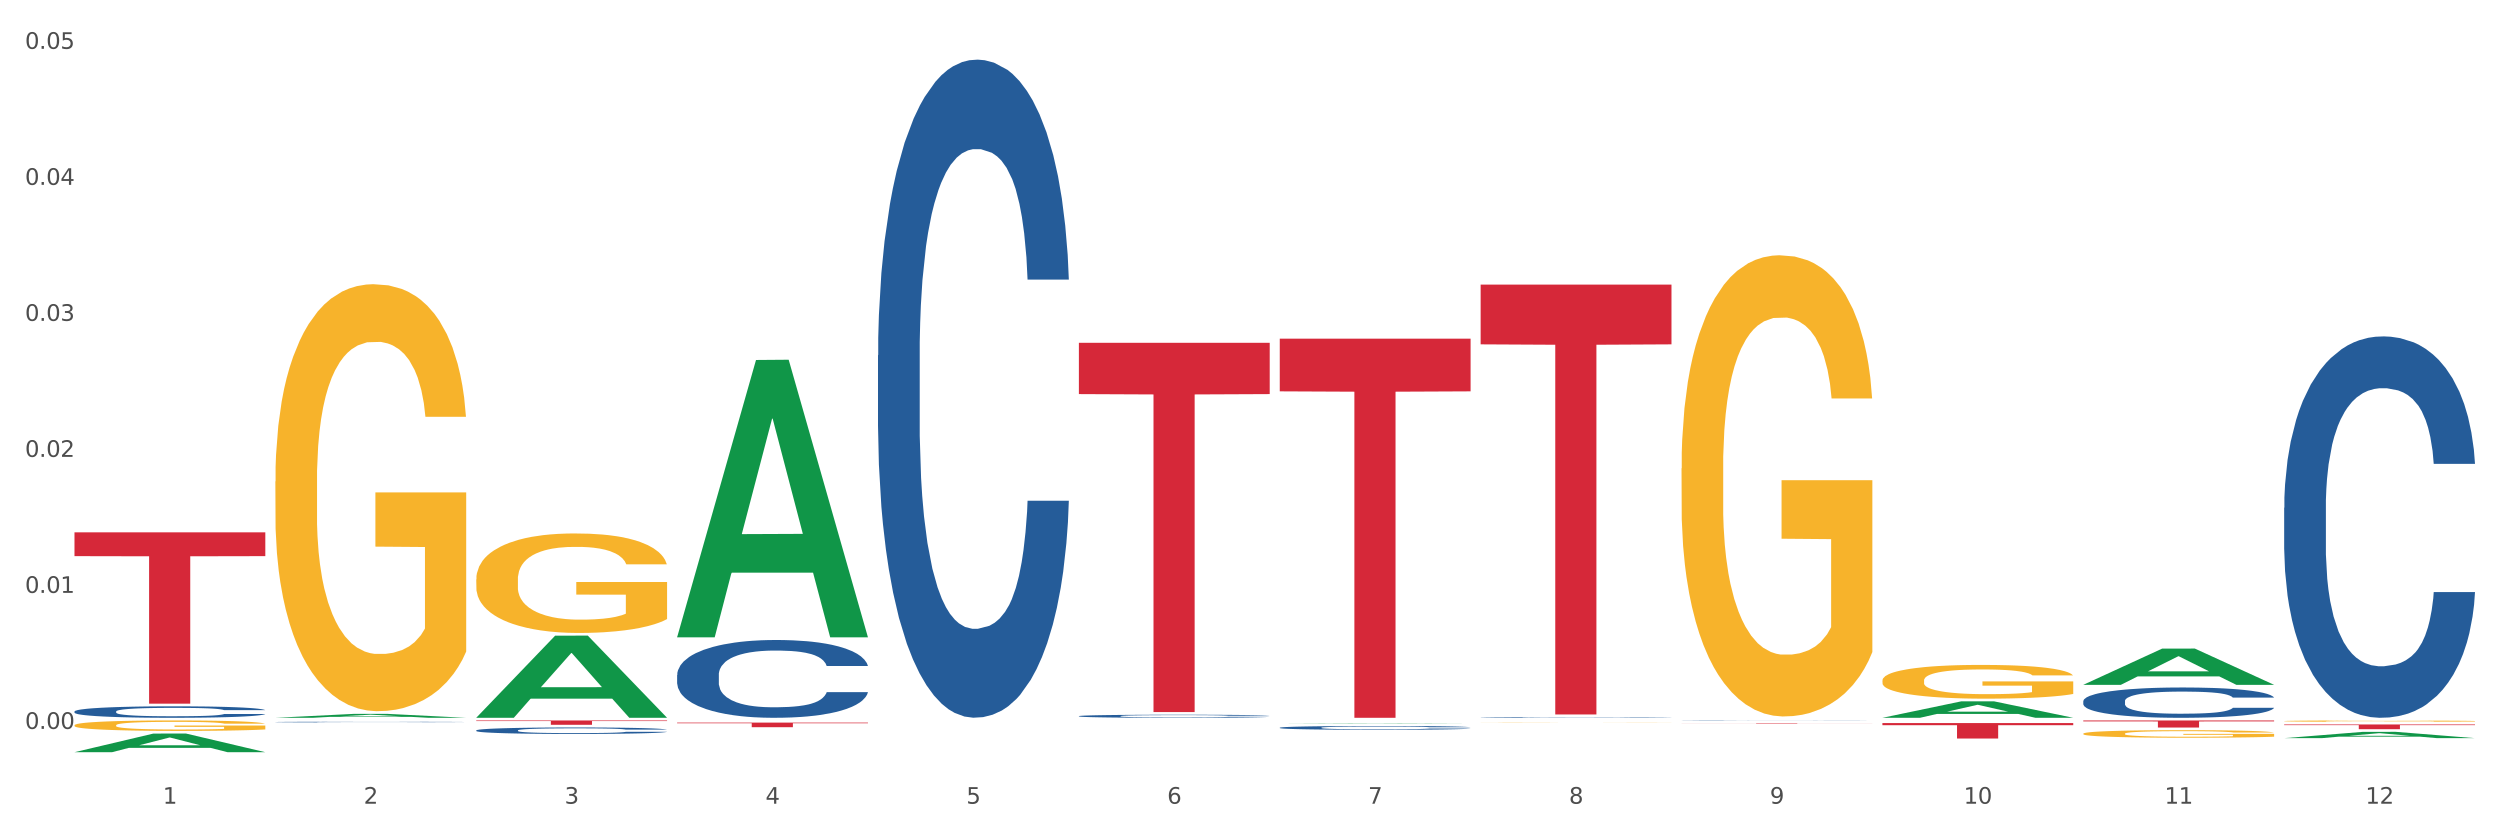 <?xml version="1.0" encoding="utf-8" standalone="no"?>
<!DOCTYPE svg PUBLIC "-//W3C//DTD SVG 1.1//EN"
  "http://www.w3.org/Graphics/SVG/1.1/DTD/svg11.dtd">
<svg xmlns:xlink="http://www.w3.org/1999/xlink" width="1080pt" height="360pt" viewBox="0 0 1080 360" xmlns="http://www.w3.org/2000/svg" version="1.1">
 <rect x="0" y="0" width="1080" height="360" fill="#333333" stroke="none"/>
 <defs>
  <style type="text/css">*{stroke-linejoin: round; stroke-linecap: butt}</style>
 </defs>
 <g id="figure_1">
  <g id="patch_1">
   <path d="M 0 360 
L 1080 360 
L 1080 0 
L 0 0 
z
" style="fill: #ffffff; stroke: #ffffff; stroke-linejoin: miter"/>
  </g>
  <g id="axes_1">
   <g id="matplotlib.axis_1">
    <g id="xtick_1">
     <g id="text_1">
      <!-- 1 -->
      <g style="fill: #4d4d4d" transform="translate(70.342 347.204) scale(0.096 -0.096)">
       <defs>
        <path id="DejaVuSans-31" d="M 794 531 
L 1825 531 
L 1825 4091 
L 703 3866 
L 703 4441 
L 1819 4666 
L 2450 4666 
L 2450 531 
L 3481 531 
L 3481 0 
L 794 0 
L 794 531 
z
" transform="scale(0.016)"/>
       </defs>
       <use xlink:href="#DejaVuSans-31"/>
      </g>
     </g>
    </g>
    <g id="xtick_2">
     <g id="text_2">
      <!-- 2 -->
      <g style="fill: #4d4d4d" transform="translate(157.122 347.204) scale(0.096 -0.096)">
       <defs>
        <path id="DejaVuSans-32" d="M 1228 531 
L 3431 531 
L 3431 0 
L 469 0 
L 469 531 
Q 828 903 1448 1529 
Q 2069 2156 2228 2338 
Q 2531 2678 2651 2914 
Q 2772 3150 2772 3378 
Q 2772 3750 2511 3984 
Q 2250 4219 1831 4219 
Q 1534 4219 1204 4116 
Q 875 4013 500 3803 
L 500 4441 
Q 881 4594 1212 4672 
Q 1544 4750 1819 4750 
Q 2544 4750 2975 4387 
Q 3406 4025 3406 3419 
Q 3406 3131 3298 2873 
Q 3191 2616 2906 2266 
Q 2828 2175 2409 1742 
Q 1991 1309 1228 531 
z
" transform="scale(0.016)"/>
       </defs>
       <use xlink:href="#DejaVuSans-32"/>
      </g>
     </g>
    </g>
    <g id="xtick_3">
     <g id="text_3">
      <!-- 3 -->
      <g style="fill: #4d4d4d" transform="translate(243.902 347.204) scale(0.096 -0.096)">
       <defs>
        <path id="DejaVuSans-33" d="M 2597 2516 
Q 3050 2419 3304 2112 
Q 3559 1806 3559 1356 
Q 3559 666 3084 287 
Q 2609 -91 1734 -91 
Q 1441 -91 1130 -33 
Q 819 25 488 141 
L 488 750 
Q 750 597 1062 519 
Q 1375 441 1716 441 
Q 2309 441 2620 675 
Q 2931 909 2931 1356 
Q 2931 1769 2642 2001 
Q 2353 2234 1838 2234 
L 1294 2234 
L 1294 2753 
L 1863 2753 
Q 2328 2753 2575 2939 
Q 2822 3125 2822 3475 
Q 2822 3834 2567 4026 
Q 2313 4219 1838 4219 
Q 1578 4219 1281 4162 
Q 984 4106 628 3988 
L 628 4550 
Q 988 4650 1302 4700 
Q 1616 4750 1894 4750 
Q 2613 4750 3031 4423 
Q 3450 4097 3450 3541 
Q 3450 3153 3228 2886 
Q 3006 2619 2597 2516 
z
" transform="scale(0.016)"/>
       </defs>
       <use xlink:href="#DejaVuSans-33"/>
      </g>
     </g>
    </g>
    <g id="xtick_4">
     <g id="text_4">
      <!-- 4 -->
      <g style="fill: #4d4d4d" transform="translate(330.683 347.204) scale(0.096 -0.096)">
       <defs>
        <path id="DejaVuSans-34" d="M 2419 4116 
L 825 1625 
L 2419 1625 
L 2419 4116 
z
M 2253 4666 
L 3047 4666 
L 3047 1625 
L 3713 1625 
L 3713 1100 
L 3047 1100 
L 3047 0 
L 2419 0 
L 2419 1100 
L 313 1100 
L 313 1709 
L 2253 4666 
z
" transform="scale(0.016)"/>
       </defs>
       <use xlink:href="#DejaVuSans-34"/>
      </g>
     </g>
    </g>
    <g id="xtick_5">
     <g id="text_5">
      <!-- 5 -->
      <g style="fill: #4d4d4d" transform="translate(417.463 347.204) scale(0.096 -0.096)">
       <defs>
        <path id="DejaVuSans-35" d="M 691 4666 
L 3169 4666 
L 3169 4134 
L 1269 4134 
L 1269 2991 
Q 1406 3038 1543 3061 
Q 1681 3084 1819 3084 
Q 2600 3084 3056 2656 
Q 3513 2228 3513 1497 
Q 3513 744 3044 326 
Q 2575 -91 1722 -91 
Q 1428 -91 1123 -41 
Q 819 9 494 109 
L 494 744 
Q 775 591 1075 516 
Q 1375 441 1709 441 
Q 2250 441 2565 725 
Q 2881 1009 2881 1497 
Q 2881 1984 2565 2268 
Q 2250 2553 1709 2553 
Q 1456 2553 1204 2497 
Q 953 2441 691 2322 
L 691 4666 
z
" transform="scale(0.016)"/>
       </defs>
       <use xlink:href="#DejaVuSans-35"/>
      </g>
     </g>
    </g>
    <g id="xtick_6">
     <g id="text_6">
      <!-- 6 -->
      <g style="fill: #4d4d4d" transform="translate(504.243 347.204) scale(0.096 -0.096)">
       <defs>
        <path id="DejaVuSans-36" d="M 2113 2584 
Q 1688 2584 1439 2293 
Q 1191 2003 1191 1497 
Q 1191 994 1439 701 
Q 1688 409 2113 409 
Q 2538 409 2786 701 
Q 3034 994 3034 1497 
Q 3034 2003 2786 2293 
Q 2538 2584 2113 2584 
z
M 3366 4563 
L 3366 3988 
Q 3128 4100 2886 4159 
Q 2644 4219 2406 4219 
Q 1781 4219 1451 3797 
Q 1122 3375 1075 2522 
Q 1259 2794 1537 2939 
Q 1816 3084 2150 3084 
Q 2853 3084 3261 2657 
Q 3669 2231 3669 1497 
Q 3669 778 3244 343 
Q 2819 -91 2113 -91 
Q 1303 -91 875 529 
Q 447 1150 447 2328 
Q 447 3434 972 4092 
Q 1497 4750 2381 4750 
Q 2619 4750 2861 4703 
Q 3103 4656 3366 4563 
z
" transform="scale(0.016)"/>
       </defs>
       <use xlink:href="#DejaVuSans-36"/>
      </g>
     </g>
    </g>
    <g id="xtick_7">
     <g id="text_7">
      <!-- 7 -->
      <g style="fill: #4d4d4d" transform="translate(591.024 347.204) scale(0.096 -0.096)">
       <defs>
        <path id="DejaVuSans-37" d="M 525 4666 
L 3525 4666 
L 3525 4397 
L 1831 0 
L 1172 0 
L 2766 4134 
L 525 4134 
L 525 4666 
z
" transform="scale(0.016)"/>
       </defs>
       <use xlink:href="#DejaVuSans-37"/>
      </g>
     </g>
    </g>
    <g id="xtick_8">
     <g id="text_8">
      <!-- 8 -->
      <g style="fill: #4d4d4d" transform="translate(677.804 347.204) scale(0.096 -0.096)">
       <defs>
        <path id="DejaVuSans-38" d="M 2034 2216 
Q 1584 2216 1326 1975 
Q 1069 1734 1069 1313 
Q 1069 891 1326 650 
Q 1584 409 2034 409 
Q 2484 409 2743 651 
Q 3003 894 3003 1313 
Q 3003 1734 2745 1975 
Q 2488 2216 2034 2216 
z
M 1403 2484 
Q 997 2584 770 2862 
Q 544 3141 544 3541 
Q 544 4100 942 4425 
Q 1341 4750 2034 4750 
Q 2731 4750 3128 4425 
Q 3525 4100 3525 3541 
Q 3525 3141 3298 2862 
Q 3072 2584 2669 2484 
Q 3125 2378 3379 2068 
Q 3634 1759 3634 1313 
Q 3634 634 3220 271 
Q 2806 -91 2034 -91 
Q 1263 -91 848 271 
Q 434 634 434 1313 
Q 434 1759 690 2068 
Q 947 2378 1403 2484 
z
M 1172 3481 
Q 1172 3119 1398 2916 
Q 1625 2713 2034 2713 
Q 2441 2713 2670 2916 
Q 2900 3119 2900 3481 
Q 2900 3844 2670 4047 
Q 2441 4250 2034 4250 
Q 1625 4250 1398 4047 
Q 1172 3844 1172 3481 
z
" transform="scale(0.016)"/>
       </defs>
       <use xlink:href="#DejaVuSans-38"/>
      </g>
     </g>
    </g>
    <g id="xtick_9">
     <g id="text_9">
      <!-- 9 -->
      <g style="fill: #4d4d4d" transform="translate(764.584 347.204) scale(0.096 -0.096)">
       <defs>
        <path id="DejaVuSans-39" d="M 703 97 
L 703 672 
Q 941 559 1184 500 
Q 1428 441 1663 441 
Q 2288 441 2617 861 
Q 2947 1281 2994 2138 
Q 2813 1869 2534 1725 
Q 2256 1581 1919 1581 
Q 1219 1581 811 2004 
Q 403 2428 403 3163 
Q 403 3881 828 4315 
Q 1253 4750 1959 4750 
Q 2769 4750 3195 4129 
Q 3622 3509 3622 2328 
Q 3622 1225 3098 567 
Q 2575 -91 1691 -91 
Q 1453 -91 1209 -44 
Q 966 3 703 97 
z
M 1959 2075 
Q 2384 2075 2632 2365 
Q 2881 2656 2881 3163 
Q 2881 3666 2632 3958 
Q 2384 4250 1959 4250 
Q 1534 4250 1286 3958 
Q 1038 3666 1038 3163 
Q 1038 2656 1286 2365 
Q 1534 2075 1959 2075 
z
" transform="scale(0.016)"/>
       </defs>
       <use xlink:href="#DejaVuSans-39"/>
      </g>
     </g>
    </g>
    <g id="xtick_10">
     <g id="text_10">
      <!-- 10 -->
      <g style="fill: #4d4d4d" transform="translate(848.311 347.204) scale(0.096 -0.096)">
       <defs>
        <path id="DejaVuSans-30" d="M 2034 4250 
Q 1547 4250 1301 3770 
Q 1056 3291 1056 2328 
Q 1056 1369 1301 889 
Q 1547 409 2034 409 
Q 2525 409 2770 889 
Q 3016 1369 3016 2328 
Q 3016 3291 2770 3770 
Q 2525 4250 2034 4250 
z
M 2034 4750 
Q 2819 4750 3233 4129 
Q 3647 3509 3647 2328 
Q 3647 1150 3233 529 
Q 2819 -91 2034 -91 
Q 1250 -91 836 529 
Q 422 1150 422 2328 
Q 422 3509 836 4129 
Q 1250 4750 2034 4750 
z
" transform="scale(0.016)"/>
       </defs>
       <use xlink:href="#DejaVuSans-31"/>
       <use xlink:href="#DejaVuSans-30" transform="translate(63.623 0)"/>
      </g>
     </g>
    </g>
    <g id="xtick_11">
     <g id="text_11">
      <!-- 11 -->
      <g style="fill: #4d4d4d" transform="translate(935.091 347.204) scale(0.096 -0.096)">
       <use xlink:href="#DejaVuSans-31"/>
       <use xlink:href="#DejaVuSans-31" transform="translate(63.623 0)"/>
      </g>
     </g>
    </g>
    <g id="xtick_12">
     <g id="text_12">
      <!-- 12 -->
      <g style="fill: #4d4d4d" transform="translate(1021.871 347.204) scale(0.096 -0.096)">
       <use xlink:href="#DejaVuSans-31"/>
       <use xlink:href="#DejaVuSans-32" transform="translate(63.623 0)"/>
      </g>
     </g>
    </g>
    <g id="xtick_13"/>
    <g id="xtick_14"/>
    <g id="xtick_15"/>
    <g id="xtick_16"/>
    <g id="xtick_17"/>
    <g id="xtick_18"/>
    <g id="xtick_19"/>
    <g id="xtick_20"/>
    <g id="xtick_21"/>
    <g id="xtick_22"/>
    <g id="xtick_23"/>
   </g>
   <g id="matplotlib.axis_2">
    <g id="ytick_1">
     <g id="text_13">
      <!-- 0.00 -->
      <g style="fill: #4d4d4d" transform="translate(10.8 314.879) scale(0.096 -0.096)">
       <defs>
        <path id="DejaVuSans-2e" d="M 684 794 
L 1344 794 
L 1344 0 
L 684 0 
L 684 794 
z
" transform="scale(0.016)"/>
       </defs>
       <use xlink:href="#DejaVuSans-30"/>
       <use xlink:href="#DejaVuSans-2e" transform="translate(63.623 0)"/>
       <use xlink:href="#DejaVuSans-30" transform="translate(95.41 0)"/>
       <use xlink:href="#DejaVuSans-30" transform="translate(159.033 0)"/>
      </g>
     </g>
    </g>
    <g id="ytick_2">
     <g id="text_14">
      <!-- 0.01 -->
      <g style="fill: #4d4d4d" transform="translate(10.8 256.122) scale(0.096 -0.096)">
       <use xlink:href="#DejaVuSans-30"/>
       <use xlink:href="#DejaVuSans-2e" transform="translate(63.623 0)"/>
       <use xlink:href="#DejaVuSans-30" transform="translate(95.41 0)"/>
       <use xlink:href="#DejaVuSans-31" transform="translate(159.033 0)"/>
      </g>
     </g>
    </g>
    <g id="ytick_3">
     <g id="text_15">
      <!-- 0.02 -->
      <g style="fill: #4d4d4d" transform="translate(10.8 197.365) scale(0.096 -0.096)">
       <use xlink:href="#DejaVuSans-30"/>
       <use xlink:href="#DejaVuSans-2e" transform="translate(63.623 0)"/>
       <use xlink:href="#DejaVuSans-30" transform="translate(95.41 0)"/>
       <use xlink:href="#DejaVuSans-32" transform="translate(159.033 0)"/>
      </g>
     </g>
    </g>
    <g id="ytick_4">
     <g id="text_16">
      <!-- 0.03 -->
      <g style="fill: #4d4d4d" transform="translate(10.8 138.608) scale(0.096 -0.096)">
       <use xlink:href="#DejaVuSans-30"/>
       <use xlink:href="#DejaVuSans-2e" transform="translate(63.623 0)"/>
       <use xlink:href="#DejaVuSans-30" transform="translate(95.41 0)"/>
       <use xlink:href="#DejaVuSans-33" transform="translate(159.033 0)"/>
      </g>
     </g>
    </g>
    <g id="ytick_5">
     <g id="text_17">
      <!-- 0.04 -->
      <g style="fill: #4d4d4d" transform="translate(10.8 79.851) scale(0.096 -0.096)">
       <use xlink:href="#DejaVuSans-30"/>
       <use xlink:href="#DejaVuSans-2e" transform="translate(63.623 0)"/>
       <use xlink:href="#DejaVuSans-30" transform="translate(95.41 0)"/>
       <use xlink:href="#DejaVuSans-34" transform="translate(159.033 0)"/>
      </g>
     </g>
    </g>
    <g id="ytick_6">
     <g id="text_18">
      <!-- 0.05 -->
      <g style="fill: #4d4d4d" transform="translate(10.8 21.094) scale(0.096 -0.096)">
       <use xlink:href="#DejaVuSans-30"/>
       <use xlink:href="#DejaVuSans-2e" transform="translate(63.623 0)"/>
       <use xlink:href="#DejaVuSans-30" transform="translate(95.41 0)"/>
       <use xlink:href="#DejaVuSans-35" transform="translate(159.033 0)"/>
      </g>
     </g>
    </g>
    <g id="ytick_7"/>
    <g id="ytick_8"/>
    <g id="ytick_9"/>
    <g id="ytick_10"/>
    <g id="ytick_11"/>
   </g>
   <g id="PolyCollection_1">
    <path d="M 32.175 324.934 
L 32.26 324.927 
L 66.256 316.903 
L 80.365 316.895 
L 114.616 324.95 
L 98.298 324.95 
L 90.904 323.074 
L 55.803 323.074 
L 55.548 323.104 
L 48.408 324.95 
L 32.175 324.95 
L 32.175 324.934 
L 60.222 321.955 
L 86.484 321.947 
L 73.481 318.612 
L 73.311 318.597 
L 73.141 318.62 
L 60.137 321.947 
L 60.222 321.955 
L 32.175 324.934 
z
" clip-path="url(#pebddd9a259)" style="fill: #109648"/>
    <path d="M 292.516 312.168 
L 374.957 312.168 
L 374.957 312.446 
L 342.528 312.447 
L 342.528 314.163 
L 324.75 314.163 
L 324.75 312.447 
L 292.516 312.446 
L 292.516 312.17 
L 292.516 312.168 
z
" clip-path="url(#pebddd9a259)" style="fill: #d62839"/>
    <path d="M 466.077 148.076 
L 548.518 148.076 
L 548.518 170.247 
L 516.088 170.397 
L 516.088 307.618 
L 498.311 307.618 
L 498.311 170.397 
L 466.077 170.247 
L 466.077 148.226 
L 466.077 148.076 
z
" clip-path="url(#pebddd9a259)" style="fill: #d62839"/>
    <path d="M 552.857 146.301 
L 635.298 146.301 
L 635.298 169.062 
L 602.869 169.216 
L 602.869 310.09 
L 585.091 310.09 
L 585.091 169.216 
L 552.857 169.062 
L 552.857 146.455 
L 552.857 146.301 
z
" clip-path="url(#pebddd9a259)" style="fill: #d62839"/>
    <path d="M 639.637 122.954 
L 722.079 122.954 
L 722.079 148.759 
L 689.649 148.933 
L 689.649 308.64 
L 671.872 308.64 
L 671.872 148.933 
L 639.637 148.759 
L 639.637 123.129 
L 639.637 122.954 
z
" clip-path="url(#pebddd9a259)" style="fill: #d62839"/>
    <path d="M 726.418 312.516 
L 808.859 312.516 
L 808.859 312.543 
L 776.429 312.543 
L 776.429 312.709 
L 758.652 312.709 
L 758.652 312.543 
L 726.418 312.543 
L 726.418 312.516 
L 726.418 312.516 
z
" clip-path="url(#pebddd9a259)" style="fill: #d62839"/>
    <path d="M 813.198 312.362 
L 895.639 312.362 
L 895.639 313.292 
L 863.21 313.298 
L 863.21 319.055 
L 845.432 319.055 
L 845.432 313.298 
L 813.198 313.292 
L 813.198 312.368 
L 813.198 312.362 
z
" clip-path="url(#pebddd9a259)" style="fill: #d62839"/>
    <path d="M 899.978 311.231 
L 982.42 311.231 
L 982.42 311.657 
L 949.99 311.659 
L 949.99 314.291 
L 932.213 314.291 
L 932.213 311.659 
L 899.978 311.657 
L 899.978 311.234 
L 899.978 311.231 
z
" clip-path="url(#pebddd9a259)" style="fill: #d62839"/>
    <path d="M 32.175 313.321 
L 32.272 313.317 
L 32.272 313.168 
L 32.467 313.04 
L 33.44 312.73 
L 34.9 312.474 
L 35.971 312.338 
L 37.042 312.227 
L 38.307 312.115 
L 39.864 312 
L 42.687 311.83 
L 44.439 311.743 
L 46.58 311.653 
L 50.474 311.52 
L 53.296 311.446 
L 56.216 311.384 
L 60.986 311.31 
L 64.1 311.277 
L 67.41 311.252 
L 71.4 311.236 
L 74.418 311.231 
L 81.036 311.244 
L 86.682 311.281 
L 89.407 311.31 
L 92.911 311.359 
L 94.76 311.392 
L 97.778 311.459 
L 100.892 311.545 
L 103.034 311.62 
L 106.246 311.76 
L 108.679 311.9 
L 110.918 312.074 
L 112.086 312.194 
L 112.962 312.305 
L 113.74 312.433 
L 114.519 312.635 
L 96.999 312.635 
L 96.318 312.491 
L 95.247 312.355 
L 93.69 312.223 
L 92.327 312.14 
L 89.991 312.037 
L 87.85 311.971 
L 85.611 311.921 
L 82.886 311.88 
L 80.744 311.859 
L 77.727 311.843 
L 71.79 311.847 
L 67.799 311.88 
L 65.074 311.921 
L 63.322 311.958 
L 61.764 312 
L 60.012 312.057 
L 57.968 312.144 
L 56.508 312.223 
L 55.048 312.322 
L 53.88 312.421 
L 52.81 312.536 
L 51.934 312.66 
L 51.252 312.788 
L 50.668 312.945 
L 50.182 313.205 
L 50.182 313.771 
L 50.376 313.899 
L 50.863 314.068 
L 51.447 314.197 
L 52.42 314.349 
L 53.296 314.453 
L 54.951 314.601 
L 56.8 314.725 
L 58.26 314.804 
L 59.72 314.87 
L 62.251 314.961 
L 65.074 315.035 
L 67.507 315.08 
L 70.816 315.122 
L 73.055 315.138 
L 75.002 315.146 
L 79.771 315.146 
L 83.178 315.134 
L 86.974 315.105 
L 89.894 315.068 
L 92.327 315.022 
L 95.052 314.948 
L 96.804 314.878 
L 96.804 314.015 
L 75.391 314.011 
L 75.391 313.437 
L 114.616 313.437 
L 114.616 315.122 
L 112.962 315.208 
L 111.112 315.287 
L 109.166 315.357 
L 106.246 315.444 
L 102.742 315.526 
L 99.627 315.584 
L 96.318 315.634 
L 92.424 315.679 
L 87.363 315.72 
L 84.248 315.737 
L 80.355 315.749 
L 75.78 315.753 
L 71.79 315.745 
L 67.896 315.724 
L 63.808 315.687 
L 59.818 315.634 
L 56.8 315.58 
L 53.783 315.514 
L 50.571 315.427 
L 48.04 315.345 
L 46.094 315.27 
L 43.952 315.175 
L 41.616 315.051 
L 39.864 314.94 
L 38.307 314.824 
L 36.652 314.676 
L 35.484 314.548 
L 34.316 314.386 
L 33.635 314.267 
L 32.856 314.081 
L 32.272 313.821 
L 32.175 313.321 
z
" clip-path="url(#pebddd9a259)" style="fill: #f7b32b"/>
    <path d="M 986.759 219.353 
L 986.856 219.202 
L 986.856 214.989 
L 987.148 209.271 
L 988.22 198.738 
L 989.585 190.762 
L 991.923 181.433 
L 993.19 177.52 
L 994.847 173.157 
L 998.258 166.084 
L 1002.156 160.065 
L 1004.884 156.755 
L 1006.93 154.648 
L 1011.511 150.886 
L 1014.142 149.231 
L 1016.87 147.877 
L 1019.209 146.974 
L 1023.107 145.921 
L 1026.225 145.469 
L 1029.831 145.319 
L 1032.852 145.469 
L 1036.847 146.071 
L 1042.694 147.877 
L 1044.935 148.93 
L 1047.956 150.736 
L 1051.075 153.143 
L 1053.608 155.551 
L 1056.532 159.012 
L 1059.553 163.526 
L 1062.476 169.244 
L 1064.522 174.511 
L 1066.179 180.079 
L 1067.641 186.85 
L 1068.713 194.223 
L 1069.2 200.393 
L 1051.367 200.393 
L 1050.88 194.825 
L 1049.905 188.806 
L 1048.931 184.743 
L 1047.859 181.433 
L 1046.202 177.671 
L 1044.74 175.263 
L 1042.304 172.404 
L 1040.063 170.599 
L 1038.211 169.545 
L 1035.97 168.642 
L 1031.195 167.74 
L 1027.784 167.74 
L 1025.641 168.041 
L 1023.009 168.793 
L 1020.768 169.846 
L 1018.137 171.652 
L 1016.091 173.608 
L 1014.044 176.166 
L 1012.875 177.972 
L 1011.121 181.282 
L 1009.951 183.991 
L 1008.392 188.656 
L 1007.515 191.966 
L 1005.956 200.543 
L 1005.274 206.863 
L 1004.982 211.227 
L 1004.787 216.042 
L 1004.787 239.516 
L 1005.371 250.05 
L 1005.859 254.564 
L 1006.638 259.68 
L 1008.1 266.301 
L 1010.244 272.772 
L 1012.485 277.436 
L 1014.337 280.295 
L 1016.091 282.402 
L 1017.845 284.057 
L 1019.989 285.562 
L 1021.743 286.465 
L 1024.374 287.368 
L 1027.492 287.819 
L 1029.928 287.819 
L 1034.898 287.067 
L 1037.139 286.314 
L 1039.283 285.261 
L 1041.622 283.606 
L 1043.474 281.8 
L 1044.546 280.446 
L 1046.3 277.587 
L 1047.664 274.577 
L 1048.833 271.116 
L 1049.613 268.107 
L 1050.49 263.593 
L 1051.172 258.476 
L 1051.367 255.768 
L 1069.2 255.768 
L 1068.81 261.185 
L 1068.128 266.452 
L 1066.764 273.524 
L 1065.692 277.587 
L 1064.035 282.552 
L 1062.281 286.766 
L 1059.845 291.431 
L 1057.604 294.891 
L 1055.265 297.901 
L 1052.731 300.61 
L 1048.151 304.371 
L 1046.495 305.425 
L 1042.986 307.23 
L 1040.258 308.284 
L 1036.262 309.337 
L 1032.17 309.939 
L 1027.882 310.09 
L 1024.081 309.789 
L 1019.891 308.886 
L 1017.26 307.983 
L 1014.337 306.629 
L 1010.926 304.522 
L 1007.71 301.964 
L 1004.689 298.954 
L 1001.863 295.493 
L 999.232 291.581 
L 995.821 285.111 
L 993.288 278.791 
L 991.436 272.922 
L 990.169 267.956 
L 988.903 261.636 
L 988.22 257.273 
L 987.148 246.739 
L 986.759 236.958 
L 986.759 219.353 
z
" clip-path="url(#pebddd9a259)" style="fill: #255c99"/>
    <path d="M 899.978 302.879 
L 900.076 302.867 
L 900.076 302.532 
L 900.368 302.078 
L 901.44 301.24 
L 902.804 300.607 
L 905.143 299.865 
L 906.41 299.554 
L 908.067 299.208 
L 911.477 298.646 
L 915.375 298.167 
L 918.104 297.904 
L 920.15 297.737 
L 924.73 297.438 
L 927.361 297.306 
L 930.09 297.199 
L 932.429 297.127 
L 936.327 297.043 
L 939.445 297.007 
L 943.051 296.995 
L 946.071 297.007 
L 950.067 297.055 
L 955.914 297.199 
L 958.155 297.282 
L 961.176 297.426 
L 964.294 297.617 
L 966.828 297.808 
L 969.751 298.083 
L 972.772 298.442 
L 975.696 298.897 
L 977.742 299.315 
L 979.399 299.758 
L 980.86 300.296 
L 981.932 300.882 
L 982.42 301.372 
L 964.587 301.372 
L 964.099 300.93 
L 963.125 300.451 
L 962.15 300.128 
L 961.078 299.865 
L 959.422 299.566 
L 957.96 299.375 
L 955.524 299.148 
L 953.283 299.004 
L 951.431 298.921 
L 949.19 298.849 
L 944.415 298.777 
L 941.004 298.777 
L 938.86 298.801 
L 936.229 298.861 
L 933.988 298.944 
L 931.357 299.088 
L 929.31 299.243 
L 927.264 299.447 
L 926.095 299.59 
L 924.34 299.853 
L 923.171 300.069 
L 921.612 300.439 
L 920.735 300.702 
L 919.176 301.384 
L 918.494 301.886 
L 918.201 302.233 
L 918.006 302.616 
L 918.006 304.481 
L 918.591 305.318 
L 919.078 305.677 
L 919.858 306.084 
L 921.32 306.61 
L 923.463 307.124 
L 925.705 307.495 
L 927.556 307.722 
L 929.31 307.889 
L 931.064 308.021 
L 933.208 308.14 
L 934.962 308.212 
L 937.593 308.284 
L 940.712 308.32 
L 943.148 308.32 
L 948.118 308.26 
L 950.359 308.2 
L 952.503 308.116 
L 954.842 307.985 
L 956.693 307.841 
L 957.765 307.734 
L 959.519 307.507 
L 960.884 307.267 
L 962.053 306.992 
L 962.833 306.753 
L 963.71 306.394 
L 964.392 305.988 
L 964.587 305.773 
L 982.42 305.773 
L 982.03 306.203 
L 981.348 306.622 
L 979.983 307.184 
L 978.912 307.507 
L 977.255 307.901 
L 975.501 308.236 
L 973.065 308.607 
L 970.823 308.882 
L 968.485 309.121 
L 965.951 309.336 
L 961.371 309.635 
L 959.714 309.719 
L 956.206 309.862 
L 953.477 309.946 
L 949.482 310.03 
L 945.389 310.078 
L 941.102 310.09 
L 937.301 310.066 
L 933.111 309.994 
L 930.48 309.922 
L 927.556 309.814 
L 924.146 309.647 
L 920.93 309.444 
L 917.909 309.205 
L 915.083 308.93 
L 912.452 308.619 
L 909.041 308.104 
L 906.507 307.602 
L 904.656 307.136 
L 903.389 306.741 
L 902.122 306.239 
L 901.44 305.892 
L 900.368 305.055 
L 899.978 304.278 
L 899.978 302.879 
z
" clip-path="url(#pebddd9a259)" style="fill: #255c99"/>
    <path d="M 726.418 311.295 
L 726.515 311.295 
L 726.515 311.292 
L 726.807 311.287 
L 727.879 311.278 
L 729.244 311.271 
L 731.582 311.263 
L 732.849 311.259 
L 734.506 311.255 
L 737.917 311.249 
L 741.815 311.244 
L 744.543 311.241 
L 746.589 311.239 
L 751.17 311.236 
L 753.801 311.235 
L 756.529 311.234 
L 758.868 311.233 
L 762.766 311.232 
L 765.884 311.232 
L 769.49 311.231 
L 772.511 311.232 
L 776.506 311.232 
L 782.353 311.234 
L 784.594 311.235 
L 787.615 311.236 
L 790.734 311.238 
L 793.267 311.24 
L 796.191 311.243 
L 799.212 311.247 
L 802.135 311.252 
L 804.181 311.257 
L 805.838 311.261 
L 807.3 311.267 
L 808.372 311.274 
L 808.859 311.279 
L 791.026 311.279 
L 790.539 311.274 
L 789.564 311.269 
L 788.59 311.266 
L 787.518 311.263 
L 785.861 311.259 
L 784.399 311.257 
L 781.963 311.255 
L 779.722 311.253 
L 777.87 311.252 
L 775.629 311.252 
L 770.854 311.251 
L 767.443 311.251 
L 765.3 311.251 
L 762.668 311.252 
L 760.427 311.253 
L 757.796 311.254 
L 755.75 311.256 
L 753.703 311.258 
L 752.534 311.26 
L 750.78 311.263 
L 749.61 311.265 
L 748.051 311.269 
L 747.174 311.272 
L 745.615 311.279 
L 744.933 311.285 
L 744.641 311.288 
L 744.446 311.293 
L 744.446 311.313 
L 745.03 311.322 
L 745.518 311.326 
L 746.297 311.33 
L 747.759 311.336 
L 749.903 311.342 
L 752.144 311.346 
L 753.996 311.348 
L 755.75 311.35 
L 757.504 311.351 
L 759.648 311.353 
L 761.402 311.354 
L 764.033 311.354 
L 767.151 311.355 
L 769.587 311.355 
L 774.557 311.354 
L 776.798 311.353 
L 778.942 311.352 
L 781.281 311.351 
L 783.133 311.349 
L 784.205 311.348 
L 785.959 311.346 
L 787.323 311.343 
L 788.492 311.34 
L 789.272 311.338 
L 790.149 311.334 
L 790.831 311.329 
L 791.026 311.327 
L 808.859 311.327 
L 808.469 311.332 
L 807.787 311.336 
L 806.423 311.342 
L 805.351 311.346 
L 803.694 311.35 
L 801.94 311.354 
L 799.504 311.358 
L 797.263 311.361 
L 794.924 311.363 
L 792.39 311.366 
L 787.81 311.369 
L 786.154 311.37 
L 782.645 311.372 
L 779.917 311.372 
L 775.921 311.373 
L 771.829 311.374 
L 767.541 311.374 
L 763.74 311.374 
L 759.55 311.373 
L 756.919 311.372 
L 753.996 311.371 
L 750.585 311.369 
L 747.369 311.367 
L 744.348 311.364 
L 741.522 311.361 
L 738.891 311.358 
L 735.48 311.352 
L 732.947 311.347 
L 731.095 311.342 
L 729.828 311.338 
L 728.562 311.332 
L 727.879 311.328 
L 726.807 311.319 
L 726.418 311.311 
L 726.418 311.295 
z
" clip-path="url(#pebddd9a259)" style="fill: #255c99"/>
    <path d="M 639.637 309.92 
L 639.735 309.92 
L 639.735 309.912 
L 640.027 309.901 
L 641.099 309.882 
L 642.463 309.867 
L 644.802 309.849 
L 646.069 309.842 
L 647.726 309.834 
L 651.136 309.821 
L 655.034 309.809 
L 657.763 309.803 
L 659.809 309.799 
L 664.389 309.792 
L 667.02 309.789 
L 669.749 309.787 
L 672.088 309.785 
L 675.986 309.783 
L 679.104 309.782 
L 682.71 309.782 
L 685.73 309.782 
L 689.726 309.783 
L 695.573 309.787 
L 697.814 309.788 
L 700.835 309.792 
L 703.953 309.796 
L 706.487 309.801 
L 709.41 309.807 
L 712.431 309.816 
L 715.355 309.826 
L 717.401 309.836 
L 719.058 309.847 
L 720.519 309.859 
L 721.591 309.873 
L 722.079 309.885 
L 704.246 309.885 
L 703.758 309.874 
L 702.784 309.863 
L 701.809 309.855 
L 700.737 309.849 
L 699.081 309.842 
L 697.619 309.838 
L 695.183 309.832 
L 692.942 309.829 
L 691.09 309.827 
L 688.849 309.825 
L 684.074 309.824 
L 680.663 309.824 
L 678.519 309.824 
L 675.888 309.826 
L 673.647 309.828 
L 671.016 309.831 
L 668.969 309.835 
L 666.923 309.839 
L 665.754 309.843 
L 663.999 309.849 
L 662.83 309.854 
L 661.271 309.863 
L 660.394 309.869 
L 658.835 309.885 
L 658.153 309.897 
L 657.86 309.905 
L 657.665 309.914 
L 657.665 309.958 
L 658.25 309.977 
L 658.737 309.986 
L 659.517 309.995 
L 660.979 310.008 
L 663.122 310.02 
L 665.364 310.029 
L 667.215 310.034 
L 668.969 310.038 
L 670.723 310.041 
L 672.867 310.044 
L 674.621 310.045 
L 677.252 310.047 
L 680.371 310.048 
L 682.807 310.048 
L 687.777 310.047 
L 690.018 310.045 
L 692.162 310.043 
L 694.501 310.04 
L 696.352 310.037 
L 697.424 310.034 
L 699.178 310.029 
L 700.543 310.023 
L 701.712 310.017 
L 702.492 310.011 
L 703.369 310.003 
L 704.051 309.993 
L 704.246 309.988 
L 722.079 309.988 
L 721.689 309.998 
L 721.007 310.008 
L 719.642 310.021 
L 718.571 310.029 
L 716.914 310.038 
L 715.16 310.046 
L 712.724 310.055 
L 710.482 310.061 
L 708.144 310.067 
L 705.61 310.072 
L 701.03 310.079 
L 699.373 310.081 
L 695.865 310.084 
L 693.136 310.086 
L 689.141 310.088 
L 685.048 310.089 
L 680.761 310.09 
L 676.96 310.089 
L 672.77 310.087 
L 670.139 310.086 
L 667.215 310.083 
L 663.805 310.079 
L 660.589 310.074 
L 657.568 310.069 
L 654.742 310.062 
L 652.111 310.055 
L 648.7 310.043 
L 646.166 310.031 
L 644.315 310.02 
L 643.048 310.011 
L 641.781 309.999 
L 641.099 309.991 
L 640.027 309.971 
L 639.637 309.953 
L 639.637 309.92 
z
" clip-path="url(#pebddd9a259)" style="fill: #255c99"/>
    <path d="M 552.857 314.362 
L 552.954 314.361 
L 552.954 314.319 
L 553.247 314.262 
L 554.319 314.157 
L 555.683 314.077 
L 558.022 313.984 
L 559.289 313.945 
L 560.945 313.902 
L 564.356 313.831 
L 568.254 313.771 
L 570.982 313.738 
L 573.029 313.717 
L 577.609 313.68 
L 580.24 313.663 
L 582.969 313.65 
L 585.307 313.641 
L 589.205 313.63 
L 592.324 313.626 
L 595.929 313.624 
L 598.95 313.626 
L 602.945 313.632 
L 608.792 313.65 
L 611.034 313.66 
L 614.055 313.678 
L 617.173 313.702 
L 619.707 313.726 
L 622.63 313.761 
L 625.651 313.806 
L 628.574 313.863 
L 630.621 313.915 
L 632.277 313.971 
L 633.739 314.038 
L 634.811 314.112 
L 635.298 314.173 
L 617.465 314.173 
L 616.978 314.118 
L 616.004 314.058 
L 615.029 314.017 
L 613.957 313.984 
L 612.301 313.947 
L 610.839 313.923 
L 608.403 313.894 
L 606.161 313.876 
L 604.31 313.866 
L 602.068 313.857 
L 597.293 313.848 
L 593.883 313.848 
L 591.739 313.851 
L 589.108 313.858 
L 586.866 313.869 
L 584.235 313.887 
L 582.189 313.906 
L 580.143 313.932 
L 578.973 313.95 
L 577.219 313.983 
L 576.05 314.01 
L 574.491 314.056 
L 573.614 314.089 
L 572.054 314.175 
L 571.372 314.238 
L 571.08 314.281 
L 570.885 314.329 
L 570.885 314.563 
L 571.47 314.668 
L 571.957 314.713 
L 572.736 314.764 
L 574.198 314.83 
L 576.342 314.894 
L 578.583 314.941 
L 580.435 314.969 
L 582.189 314.99 
L 583.943 315.007 
L 586.087 315.022 
L 587.841 315.031 
L 590.472 315.04 
L 593.59 315.044 
L 596.027 315.044 
L 600.997 315.037 
L 603.238 315.029 
L 605.382 315.019 
L 607.72 315.002 
L 609.572 314.984 
L 610.644 314.971 
L 612.398 314.942 
L 613.762 314.912 
L 614.932 314.878 
L 615.711 314.848 
L 616.588 314.803 
L 617.27 314.752 
L 617.465 314.725 
L 635.298 314.725 
L 634.909 314.779 
L 634.226 314.831 
L 632.862 314.902 
L 631.79 314.942 
L 630.134 314.992 
L 628.379 315.034 
L 625.943 315.08 
L 623.702 315.115 
L 621.363 315.145 
L 618.83 315.172 
L 614.249 315.209 
L 612.593 315.22 
L 609.085 315.238 
L 606.356 315.248 
L 602.361 315.259 
L 598.268 315.265 
L 593.98 315.266 
L 590.18 315.263 
L 585.989 315.254 
L 583.358 315.245 
L 580.435 315.232 
L 577.024 315.211 
L 573.808 315.185 
L 570.788 315.155 
L 567.962 315.121 
L 565.33 315.082 
L 561.92 315.017 
L 559.386 314.954 
L 557.535 314.896 
L 556.268 314.846 
L 555.001 314.783 
L 554.319 314.74 
L 553.247 314.635 
L 552.857 314.537 
L 552.857 314.362 
z
" clip-path="url(#pebddd9a259)" style="fill: #255c99"/>
    <path d="M 466.077 309.357 
L 466.174 309.356 
L 466.174 309.322 
L 466.466 309.276 
L 467.538 309.191 
L 468.903 309.126 
L 471.241 309.051 
L 472.508 309.019 
L 474.165 308.984 
L 477.576 308.927 
L 481.474 308.879 
L 484.202 308.852 
L 486.248 308.835 
L 490.829 308.804 
L 493.46 308.791 
L 496.188 308.78 
L 498.527 308.773 
L 502.425 308.764 
L 505.543 308.761 
L 509.149 308.76 
L 512.17 308.761 
L 516.165 308.766 
L 522.012 308.78 
L 524.253 308.789 
L 527.274 308.803 
L 530.393 308.823 
L 532.926 308.842 
L 535.85 308.87 
L 538.871 308.906 
L 541.794 308.953 
L 543.84 308.995 
L 545.497 309.04 
L 546.959 309.095 
L 548.031 309.154 
L 548.518 309.204 
L 530.685 309.204 
L 530.198 309.159 
L 529.223 309.111 
L 528.249 309.078 
L 527.177 309.051 
L 525.52 309.021 
L 524.058 309.001 
L 521.622 308.978 
L 519.381 308.964 
L 517.529 308.955 
L 515.288 308.948 
L 510.513 308.94 
L 507.102 308.94 
L 504.959 308.943 
L 502.327 308.949 
L 500.086 308.957 
L 497.455 308.972 
L 495.409 308.988 
L 493.362 309.009 
L 492.193 309.023 
L 490.439 309.05 
L 489.269 309.072 
L 487.71 309.109 
L 486.833 309.136 
L 485.274 309.205 
L 484.592 309.256 
L 484.3 309.292 
L 484.105 309.33 
L 484.105 309.52 
L 484.689 309.605 
L 485.177 309.641 
L 485.956 309.683 
L 487.418 309.736 
L 489.562 309.788 
L 491.803 309.826 
L 493.655 309.849 
L 495.409 309.866 
L 497.163 309.879 
L 499.307 309.892 
L 501.061 309.899 
L 503.692 309.906 
L 506.81 309.91 
L 509.246 309.91 
L 514.216 309.904 
L 516.457 309.898 
L 518.601 309.889 
L 520.94 309.876 
L 522.792 309.861 
L 523.864 309.85 
L 525.618 309.827 
L 526.982 309.803 
L 528.151 309.775 
L 528.931 309.751 
L 529.808 309.714 
L 530.49 309.673 
L 530.685 309.651 
L 548.518 309.651 
L 548.128 309.695 
L 547.446 309.737 
L 546.082 309.794 
L 545.01 309.827 
L 543.353 309.867 
L 541.599 309.901 
L 539.163 309.939 
L 536.922 309.967 
L 534.583 309.991 
L 532.049 310.013 
L 527.469 310.043 
L 525.813 310.052 
L 522.304 310.066 
L 519.576 310.075 
L 515.58 310.083 
L 511.488 310.088 
L 507.2 310.09 
L 503.399 310.087 
L 499.209 310.08 
L 496.578 310.073 
L 493.655 310.062 
L 490.244 310.045 
L 487.028 310.024 
L 484.007 310 
L 481.181 309.972 
L 478.55 309.94 
L 475.139 309.888 
L 472.606 309.837 
L 470.754 309.79 
L 469.487 309.749 
L 468.221 309.698 
L 467.538 309.663 
L 466.466 309.578 
L 466.077 309.499 
L 466.077 309.357 
z
" clip-path="url(#pebddd9a259)" style="fill: #255c99"/>
    <path d="M 379.296 153.499 
L 379.394 153.24 
L 379.394 145.97 
L 379.686 136.104 
L 380.758 117.929 
L 382.122 104.169 
L 384.461 88.072 
L 385.728 81.321 
L 387.385 73.792 
L 390.795 61.589 
L 394.693 51.204 
L 397.422 45.492 
L 399.468 41.857 
L 404.048 35.366 
L 406.679 32.51 
L 409.408 30.173 
L 411.747 28.615 
L 415.645 26.798 
L 418.763 26.019 
L 422.369 25.759 
L 425.389 26.019 
L 429.385 27.058 
L 435.232 30.173 
L 437.473 31.991 
L 440.494 35.106 
L 443.612 39.26 
L 446.146 43.415 
L 449.069 49.386 
L 452.09 57.175 
L 455.014 67.041 
L 457.06 76.128 
L 458.717 85.735 
L 460.178 97.418 
L 461.25 110.14 
L 461.738 120.785 
L 443.905 120.785 
L 443.417 111.179 
L 442.443 100.794 
L 441.468 93.783 
L 440.396 88.072 
L 438.74 81.581 
L 437.278 77.427 
L 434.842 72.494 
L 432.601 69.378 
L 430.749 67.56 
L 428.508 66.003 
L 423.733 64.445 
L 420.322 64.445 
L 418.178 64.964 
L 415.547 66.262 
L 413.306 68.08 
L 410.675 71.195 
L 408.628 74.571 
L 406.582 78.984 
L 405.413 82.1 
L 403.658 87.812 
L 402.489 92.485 
L 400.93 100.534 
L 400.053 106.246 
L 398.494 121.045 
L 397.812 131.95 
L 397.519 139.479 
L 397.324 147.787 
L 397.324 188.29 
L 397.909 206.464 
L 398.396 214.253 
L 399.176 223.081 
L 400.638 234.505 
L 402.781 245.669 
L 405.023 253.718 
L 406.874 258.651 
L 408.628 262.286 
L 410.382 265.142 
L 412.526 267.738 
L 414.28 269.296 
L 416.911 270.854 
L 420.03 271.632 
L 422.466 271.632 
L 427.436 270.334 
L 429.677 269.036 
L 431.821 267.219 
L 434.16 264.363 
L 436.011 261.247 
L 437.083 258.91 
L 438.837 253.977 
L 440.202 248.785 
L 441.371 242.813 
L 442.151 237.62 
L 443.028 229.831 
L 443.71 221.004 
L 443.905 216.331 
L 461.738 216.331 
L 461.348 225.677 
L 460.666 234.764 
L 459.301 246.967 
L 458.23 253.977 
L 456.573 262.545 
L 454.819 269.815 
L 452.383 277.864 
L 450.141 283.835 
L 447.803 289.028 
L 445.269 293.701 
L 440.689 300.192 
L 439.032 302.01 
L 435.524 305.125 
L 432.795 306.943 
L 428.8 308.76 
L 424.707 309.799 
L 420.42 310.058 
L 416.619 309.539 
L 412.429 307.981 
L 409.798 306.423 
L 406.874 304.087 
L 403.464 300.452 
L 400.248 296.038 
L 397.227 290.845 
L 394.401 284.874 
L 391.77 278.123 
L 388.359 266.959 
L 385.825 256.054 
L 383.974 245.929 
L 382.707 237.361 
L 381.44 226.456 
L 380.758 218.927 
L 379.686 200.752 
L 379.296 183.876 
L 379.296 153.499 
z
" clip-path="url(#pebddd9a259)" style="fill: #255c99"/>
    <path d="M 292.516 291.579 
L 292.613 291.548 
L 292.613 290.689 
L 292.906 289.522 
L 293.978 287.374 
L 295.342 285.747 
L 297.681 283.843 
L 298.948 283.045 
L 300.604 282.155 
L 304.015 280.712 
L 307.913 279.484 
L 310.641 278.809 
L 312.688 278.379 
L 317.268 277.612 
L 319.899 277.274 
L 322.628 276.998 
L 324.966 276.814 
L 328.864 276.599 
L 331.983 276.507 
L 335.588 276.476 
L 338.609 276.507 
L 342.604 276.63 
L 348.451 276.998 
L 350.693 277.213 
L 353.714 277.581 
L 356.832 278.072 
L 359.366 278.563 
L 362.289 279.269 
L 365.31 280.19 
L 368.233 281.357 
L 370.28 282.431 
L 371.936 283.567 
L 373.398 284.948 
L 374.47 286.453 
L 374.957 287.711 
L 357.124 287.711 
L 356.637 286.575 
L 355.663 285.348 
L 354.688 284.519 
L 353.616 283.843 
L 351.96 283.076 
L 350.498 282.585 
L 348.062 282.002 
L 345.82 281.633 
L 343.969 281.418 
L 341.727 281.234 
L 336.952 281.05 
L 333.542 281.05 
L 331.398 281.111 
L 328.767 281.265 
L 326.525 281.48 
L 323.894 281.848 
L 321.848 282.247 
L 319.802 282.769 
L 318.632 283.137 
L 316.878 283.813 
L 315.709 284.365 
L 314.15 285.317 
L 313.273 285.992 
L 311.713 287.742 
L 311.031 289.031 
L 310.739 289.921 
L 310.544 290.904 
L 310.544 295.693 
L 311.129 297.841 
L 311.616 298.762 
L 312.395 299.806 
L 313.857 301.157 
L 316.001 302.477 
L 318.242 303.428 
L 320.094 304.011 
L 321.848 304.441 
L 323.602 304.779 
L 325.746 305.086 
L 327.5 305.27 
L 330.131 305.454 
L 333.249 305.546 
L 335.686 305.546 
L 340.655 305.393 
L 342.897 305.239 
L 345.041 305.024 
L 347.379 304.687 
L 349.231 304.318 
L 350.303 304.042 
L 352.057 303.459 
L 353.421 302.845 
L 354.591 302.139 
L 355.37 301.525 
L 356.247 300.604 
L 356.929 299.56 
L 357.124 299.008 
L 374.957 299.008 
L 374.568 300.113 
L 373.885 301.187 
L 372.521 302.63 
L 371.449 303.459 
L 369.793 304.472 
L 368.038 305.331 
L 365.602 306.283 
L 363.361 306.989 
L 361.022 307.603 
L 358.489 308.156 
L 353.908 308.923 
L 352.252 309.138 
L 348.744 309.506 
L 346.015 309.721 
L 342.02 309.936 
L 337.927 310.059 
L 333.639 310.09 
L 329.839 310.028 
L 325.648 309.844 
L 323.017 309.66 
L 320.094 309.383 
L 316.683 308.954 
L 313.467 308.432 
L 310.447 307.818 
L 307.621 307.112 
L 304.989 306.314 
L 301.579 304.994 
L 299.045 303.704 
L 297.194 302.507 
L 295.927 301.494 
L 294.66 300.205 
L 293.978 299.315 
L 292.906 297.166 
L 292.516 295.171 
L 292.516 291.579 
z
" clip-path="url(#pebddd9a259)" style="fill: #255c99"/>
    <path d="M 205.736 315.523 
L 205.833 315.521 
L 205.833 315.449 
L 206.125 315.351 
L 207.197 315.172 
L 208.562 315.036 
L 210.9 314.877 
L 212.167 314.81 
L 213.824 314.736 
L 217.235 314.616 
L 221.133 314.513 
L 223.861 314.457 
L 225.907 314.421 
L 230.488 314.357 
L 233.119 314.328 
L 235.847 314.305 
L 238.186 314.29 
L 242.084 314.272 
L 245.202 314.264 
L 248.808 314.262 
L 251.829 314.264 
L 255.824 314.274 
L 261.671 314.305 
L 263.912 314.323 
L 266.933 314.354 
L 270.052 314.395 
L 272.585 314.436 
L 275.509 314.495 
L 278.53 314.572 
L 281.453 314.669 
L 283.499 314.759 
L 285.156 314.854 
L 286.618 314.969 
L 287.69 315.095 
L 288.177 315.2 
L 270.344 315.2 
L 269.857 315.105 
L 268.882 315.003 
L 267.908 314.933 
L 266.836 314.877 
L 265.179 314.813 
L 263.717 314.772 
L 261.281 314.723 
L 259.04 314.692 
L 257.188 314.674 
L 254.947 314.659 
L 250.172 314.644 
L 246.761 314.644 
L 244.618 314.649 
L 241.986 314.662 
L 239.745 314.68 
L 237.114 314.71 
L 235.068 314.744 
L 233.021 314.787 
L 231.852 314.818 
L 230.098 314.874 
L 228.928 314.921 
L 227.369 315 
L 226.492 315.057 
L 224.933 315.203 
L 224.251 315.31 
L 223.959 315.385 
L 223.764 315.467 
L 223.764 315.867 
L 224.348 316.046 
L 224.836 316.123 
L 225.615 316.21 
L 227.077 316.323 
L 229.221 316.433 
L 231.462 316.513 
L 233.314 316.562 
L 235.068 316.598 
L 236.822 316.626 
L 238.966 316.651 
L 240.72 316.667 
L 243.351 316.682 
L 246.469 316.69 
L 248.905 316.69 
L 253.875 316.677 
L 256.116 316.664 
L 258.26 316.646 
L 260.599 316.618 
L 262.451 316.587 
L 263.523 316.564 
L 265.277 316.515 
L 266.641 316.464 
L 267.81 316.405 
L 268.59 316.354 
L 269.467 316.277 
L 270.149 316.19 
L 270.344 316.144 
L 288.177 316.144 
L 287.787 316.236 
L 287.105 316.326 
L 285.741 316.446 
L 284.669 316.515 
L 283.012 316.6 
L 281.258 316.672 
L 278.822 316.751 
L 276.581 316.81 
L 274.242 316.862 
L 271.708 316.908 
L 267.128 316.972 
L 265.472 316.99 
L 261.963 317.021 
L 259.235 317.039 
L 255.239 317.057 
L 251.147 317.067 
L 246.859 317.069 
L 243.058 317.064 
L 238.868 317.049 
L 236.237 317.033 
L 233.314 317.01 
L 229.903 316.974 
L 226.687 316.931 
L 223.666 316.88 
L 220.84 316.821 
L 218.209 316.754 
L 214.798 316.644 
L 212.265 316.536 
L 210.413 316.436 
L 209.146 316.351 
L 207.88 316.244 
L 207.197 316.169 
L 206.125 315.99 
L 205.736 315.823 
L 205.736 315.523 
z
" clip-path="url(#pebddd9a259)" style="fill: #255c99"/>
    <path d="M 118.955 311.921 
L 119.053 311.921 
L 119.053 311.913 
L 119.345 311.902 
L 120.417 311.883 
L 121.781 311.869 
L 124.12 311.852 
L 125.387 311.845 
L 127.044 311.837 
L 130.454 311.824 
L 134.352 311.813 
L 137.081 311.807 
L 139.127 311.803 
L 143.707 311.796 
L 146.338 311.793 
L 149.067 311.791 
L 151.406 311.789 
L 155.304 311.787 
L 158.422 311.786 
L 162.028 311.786 
L 165.048 311.786 
L 169.044 311.787 
L 174.891 311.791 
L 177.132 311.793 
L 180.153 311.796 
L 183.271 311.8 
L 185.805 311.805 
L 188.728 311.811 
L 191.749 311.819 
L 194.673 311.83 
L 196.719 311.839 
L 198.376 311.849 
L 199.837 311.862 
L 200.909 311.875 
L 201.397 311.886 
L 183.564 311.886 
L 183.076 311.876 
L 182.102 311.865 
L 181.127 311.858 
L 180.055 311.852 
L 178.399 311.845 
L 176.937 311.841 
L 174.501 311.835 
L 172.26 311.832 
L 170.408 311.83 
L 168.167 311.829 
L 163.392 311.827 
L 159.981 311.827 
L 157.837 311.827 
L 155.206 311.829 
L 152.965 311.831 
L 150.334 311.834 
L 148.287 311.838 
L 146.241 311.842 
L 145.071 311.846 
L 143.317 311.852 
L 142.148 311.856 
L 140.589 311.865 
L 139.712 311.871 
L 138.153 311.887 
L 137.471 311.898 
L 137.178 311.906 
L 136.983 311.915 
L 136.983 311.958 
L 137.568 311.977 
L 138.055 311.985 
L 138.835 311.994 
L 140.297 312.006 
L 142.44 312.018 
L 144.682 312.027 
L 146.533 312.032 
L 148.287 312.036 
L 150.041 312.039 
L 152.185 312.041 
L 153.939 312.043 
L 156.57 312.045 
L 159.689 312.045 
L 162.125 312.045 
L 167.095 312.044 
L 169.336 312.043 
L 171.48 312.041 
L 173.819 312.038 
L 175.67 312.034 
L 176.742 312.032 
L 178.496 312.027 
L 179.861 312.021 
L 181.03 312.015 
L 181.81 312.01 
L 182.687 312.001 
L 183.369 311.992 
L 183.564 311.987 
L 201.397 311.987 
L 201.007 311.997 
L 200.325 312.007 
L 198.96 312.019 
L 197.889 312.027 
L 196.232 312.036 
L 194.478 312.044 
L 192.042 312.052 
L 189.8 312.058 
L 187.462 312.064 
L 184.928 312.069 
L 180.348 312.076 
L 178.691 312.077 
L 175.183 312.081 
L 172.454 312.083 
L 168.459 312.085 
L 164.366 312.086 
L 160.079 312.086 
L 156.278 312.085 
L 152.088 312.084 
L 149.457 312.082 
L 146.533 312.08 
L 143.123 312.076 
L 139.907 312.071 
L 136.886 312.066 
L 134.06 312.059 
L 131.429 312.052 
L 128.018 312.041 
L 125.484 312.029 
L 123.633 312.018 
L 122.366 312.009 
L 121.099 311.998 
L 120.417 311.99 
L 119.345 311.971 
L 118.955 311.953 
L 118.955 311.921 
z
" clip-path="url(#pebddd9a259)" style="fill: #255c99"/>
    <path d="M 32.175 307.356 
L 32.272 307.351 
L 32.272 307.225 
L 32.565 307.052 
L 33.637 306.735 
L 35.001 306.495 
L 37.34 306.214 
L 38.607 306.096 
L 40.263 305.964 
L 43.674 305.751 
L 47.572 305.57 
L 50.3 305.47 
L 52.347 305.407 
L 56.927 305.293 
L 59.558 305.243 
L 62.287 305.203 
L 64.625 305.175 
L 68.523 305.144 
L 71.642 305.13 
L 75.247 305.126 
L 78.268 305.13 
L 82.263 305.148 
L 88.11 305.203 
L 90.352 305.234 
L 93.373 305.289 
L 96.491 305.361 
L 99.025 305.434 
L 101.948 305.538 
L 104.969 305.674 
L 107.892 305.846 
L 109.939 306.005 
L 111.595 306.173 
L 113.057 306.377 
L 114.129 306.599 
L 114.616 306.785 
L 96.783 306.785 
L 96.296 306.617 
L 95.322 306.436 
L 94.347 306.313 
L 93.275 306.214 
L 91.619 306.1 
L 90.157 306.028 
L 87.721 305.942 
L 85.479 305.887 
L 83.628 305.855 
L 81.386 305.828 
L 76.611 305.801 
L 73.201 305.801 
L 71.057 305.81 
L 68.426 305.833 
L 66.184 305.865 
L 63.553 305.919 
L 61.507 305.978 
L 59.461 306.055 
L 58.291 306.109 
L 56.537 306.209 
L 55.368 306.291 
L 53.809 306.431 
L 52.932 306.531 
L 51.372 306.789 
L 50.69 306.98 
L 50.398 307.111 
L 50.203 307.256 
L 50.203 307.963 
L 50.788 308.281 
L 51.275 308.417 
L 52.054 308.571 
L 53.516 308.77 
L 55.66 308.965 
L 57.901 309.106 
L 59.753 309.192 
L 61.507 309.255 
L 63.261 309.305 
L 65.405 309.351 
L 67.159 309.378 
L 69.79 309.405 
L 72.908 309.419 
L 75.345 309.419 
L 80.314 309.396 
L 82.556 309.373 
L 84.7 309.342 
L 87.038 309.292 
L 88.89 309.237 
L 89.962 309.196 
L 91.716 309.11 
L 93.08 309.02 
L 94.25 308.915 
L 95.029 308.825 
L 95.906 308.689 
L 96.588 308.535 
L 96.783 308.453 
L 114.616 308.453 
L 114.227 308.616 
L 113.544 308.775 
L 112.18 308.988 
L 111.108 309.11 
L 109.452 309.26 
L 107.697 309.387 
L 105.261 309.527 
L 103.02 309.632 
L 100.681 309.722 
L 98.148 309.804 
L 93.567 309.917 
L 91.911 309.949 
L 88.403 310.003 
L 85.674 310.035 
L 81.679 310.067 
L 77.586 310.085 
L 73.298 310.09 
L 69.498 310.08 
L 65.307 310.053 
L 62.676 310.026 
L 59.753 309.985 
L 56.342 309.922 
L 53.126 309.845 
L 50.105 309.754 
L 47.279 309.65 
L 44.648 309.532 
L 41.238 309.337 
L 38.704 309.147 
L 36.853 308.97 
L 35.586 308.82 
L 34.319 308.63 
L 33.637 308.498 
L 32.565 308.181 
L 32.175 307.886 
L 32.175 307.356 
z
" clip-path="url(#pebddd9a259)" style="fill: #255c99"/>
    <path d="M 205.736 311.231 
L 288.177 311.231 
L 288.177 311.494 
L 255.747 311.496 
L 255.747 313.12 
L 237.97 313.12 
L 237.97 311.496 
L 205.736 311.494 
L 205.736 311.233 
L 205.736 311.231 
z
" clip-path="url(#pebddd9a259)" style="fill: #d62839"/>
    <path d="M 32.175 229.963 
L 114.616 229.963 
L 114.616 240.249 
L 82.187 240.319 
L 82.187 303.984 
L 64.409 303.984 
L 64.409 240.319 
L 32.175 240.249 
L 32.175 230.032 
L 32.175 229.963 
z
" clip-path="url(#pebddd9a259)" style="fill: #d62839"/>
    <path d="M 986.759 312.967 
L 1069.2 312.967 
L 1069.2 313.251 
L 1036.77 313.253 
L 1036.77 315.01 
L 1018.993 315.01 
L 1018.993 313.253 
L 986.759 313.251 
L 986.759 312.969 
L 986.759 312.967 
z
" clip-path="url(#pebddd9a259)" style="fill: #d62839"/>
    <path d="M 118.955 310.086 
L 119.04 310.085 
L 153.037 308.382 
L 167.145 308.38 
L 201.397 310.09 
L 185.078 310.09 
L 177.684 309.692 
L 142.583 309.692 
L 142.328 309.698 
L 135.189 310.09 
L 118.955 310.09 
L 118.955 310.086 
L 147.002 309.454 
L 173.265 309.452 
L 160.261 308.745 
L 160.091 308.741 
L 159.921 308.746 
L 146.917 309.452 
L 147.002 309.454 
L 118.955 310.086 
z
" clip-path="url(#pebddd9a259)" style="fill: #109648"/>
    <path d="M 205.736 250.315 
L 205.833 250.276 
L 205.833 248.862 
L 206.028 247.645 
L 207.001 244.701 
L 208.461 242.266 
L 209.532 240.971 
L 210.602 239.911 
L 211.868 238.851 
L 213.425 237.752 
L 216.248 236.142 
L 218 235.317 
L 220.141 234.454 
L 224.034 233.197 
L 226.857 232.491 
L 229.777 231.902 
L 234.546 231.195 
L 237.661 230.881 
L 240.97 230.646 
L 244.961 230.488 
L 247.978 230.449 
L 254.597 230.567 
L 260.242 230.92 
L 262.968 231.195 
L 266.472 231.666 
L 268.321 231.98 
L 271.338 232.609 
L 274.453 233.433 
L 276.594 234.14 
L 279.806 235.474 
L 282.24 236.809 
L 284.478 238.458 
L 285.646 239.597 
L 286.522 240.657 
L 287.301 241.874 
L 288.08 243.798 
L 270.56 243.798 
L 269.878 242.424 
L 268.808 241.128 
L 267.25 239.872 
L 265.888 239.086 
L 263.552 238.105 
L 261.41 237.477 
L 259.172 237.006 
L 256.446 236.613 
L 254.305 236.417 
L 251.288 236.26 
L 245.35 236.299 
L 241.36 236.613 
L 238.634 237.006 
L 236.882 237.359 
L 235.325 237.752 
L 233.573 238.301 
L 231.529 239.126 
L 230.069 239.872 
L 228.609 240.814 
L 227.441 241.756 
L 226.37 242.855 
L 225.494 244.033 
L 224.813 245.25 
L 224.229 246.742 
L 223.742 249.216 
L 223.742 254.594 
L 223.937 255.811 
L 224.424 257.421 
L 225.008 258.638 
L 225.981 260.091 
L 226.857 261.072 
L 228.512 262.485 
L 230.361 263.663 
L 231.821 264.409 
L 233.281 265.037 
L 235.812 265.901 
L 238.634 266.608 
L 241.068 267.04 
L 244.377 267.432 
L 246.616 267.589 
L 248.562 267.668 
L 253.332 267.668 
L 256.738 267.55 
L 260.534 267.275 
L 263.454 266.922 
L 265.888 266.49 
L 268.613 265.783 
L 270.365 265.116 
L 270.365 256.91 
L 248.952 256.871 
L 248.952 251.414 
L 288.177 251.414 
L 288.177 267.432 
L 286.522 268.257 
L 284.673 269.003 
L 282.726 269.67 
L 279.806 270.494 
L 276.302 271.28 
L 273.188 271.829 
L 269.878 272.3 
L 265.985 272.732 
L 260.924 273.125 
L 257.809 273.282 
L 253.916 273.4 
L 249.341 273.439 
L 245.35 273.36 
L 241.457 273.164 
L 237.369 272.811 
L 233.378 272.3 
L 230.361 271.79 
L 227.344 271.162 
L 224.132 270.337 
L 221.601 269.552 
L 219.654 268.846 
L 217.513 267.943 
L 215.177 266.765 
L 213.425 265.705 
L 211.868 264.605 
L 210.213 263.192 
L 209.045 261.975 
L 207.877 260.444 
L 207.196 259.305 
L 206.417 257.539 
L 205.833 255.065 
L 205.736 250.315 
z
" clip-path="url(#pebddd9a259)" style="fill: #f7b32b"/>
    <path d="M 118.955 208.01 
L 119.053 207.841 
L 119.053 201.776 
L 119.247 196.554 
L 120.221 183.918 
L 121.681 173.473 
L 122.751 167.914 
L 123.822 163.365 
L 125.087 158.816 
L 126.645 154.099 
L 129.467 147.192 
L 131.219 143.654 
L 133.361 139.948 
L 137.254 134.557 
L 140.077 131.524 
L 142.997 128.997 
L 147.766 125.965 
L 150.881 124.617 
L 154.19 123.606 
L 158.181 122.932 
L 161.198 122.764 
L 167.817 123.269 
L 173.462 124.785 
L 176.187 125.965 
L 179.691 127.986 
L 181.541 129.334 
L 184.558 132.03 
L 187.673 135.567 
L 189.814 138.6 
L 193.026 144.328 
L 195.459 150.056 
L 197.698 157.132 
L 198.866 162.017 
L 199.742 166.566 
L 200.521 171.788 
L 201.299 180.044 
L 183.779 180.044 
L 183.098 174.147 
L 182.027 168.588 
L 180.47 163.196 
L 179.107 159.827 
L 176.771 155.615 
L 174.63 152.92 
L 172.391 150.898 
L 169.666 149.213 
L 167.525 148.371 
L 164.507 147.697 
L 158.57 147.866 
L 154.579 149.213 
L 151.854 150.898 
L 150.102 152.414 
L 148.545 154.099 
L 146.793 156.458 
L 144.749 159.996 
L 143.289 163.196 
L 141.829 167.24 
L 140.661 171.283 
L 139.59 176 
L 138.714 181.054 
L 138.033 186.277 
L 137.449 192.679 
L 136.962 203.292 
L 136.962 226.373 
L 137.157 231.595 
L 137.643 238.503 
L 138.227 243.725 
L 139.201 249.959 
L 140.077 254.17 
L 141.731 260.235 
L 143.581 265.289 
L 145.041 268.49 
L 146.501 271.186 
L 149.031 274.892 
L 151.854 277.925 
L 154.287 279.778 
L 157.597 281.463 
L 159.835 282.136 
L 161.782 282.473 
L 166.551 282.473 
L 169.958 281.968 
L 173.754 280.789 
L 176.674 279.272 
L 179.107 277.419 
L 181.833 274.387 
L 183.585 271.523 
L 183.585 236.313 
L 162.171 236.144 
L 162.171 212.727 
L 201.397 212.727 
L 201.397 281.463 
L 199.742 285 
L 197.893 288.201 
L 195.946 291.065 
L 193.026 294.603 
L 189.522 297.973 
L 186.407 300.331 
L 183.098 302.353 
L 179.205 304.206 
L 174.143 305.891 
L 171.029 306.565 
L 167.135 307.07 
L 162.561 307.239 
L 158.57 306.902 
L 154.677 306.059 
L 150.589 304.543 
L 146.598 302.353 
L 143.581 300.163 
L 140.563 297.467 
L 137.351 293.929 
L 134.821 290.56 
L 132.874 287.528 
L 130.733 283.653 
L 128.397 278.599 
L 126.645 274.05 
L 125.087 269.333 
L 123.433 263.268 
L 122.265 258.045 
L 121.097 251.475 
L 120.415 246.589 
L 119.637 239.008 
L 119.053 228.394 
L 118.955 208.01 
z
" clip-path="url(#pebddd9a259)" style="fill: #f7b32b"/>
    <path d="M 986.759 318.88 
L 986.844 318.877 
L 1020.84 316.154 
L 1034.949 316.152 
L 1069.2 318.885 
L 1052.882 318.885 
L 1045.487 318.249 
L 1010.386 318.249 
L 1010.131 318.259 
L 1002.992 318.885 
L 986.759 318.885 
L 986.759 318.88 
L 1014.806 317.869 
L 1041.068 317.866 
L 1028.064 316.734 
L 1027.894 316.729 
L 1027.724 316.737 
L 1014.721 317.866 
L 1014.806 317.869 
L 986.759 318.88 
z
" clip-path="url(#pebddd9a259)" style="fill: #109648"/>
    <path d="M 813.198 293.981 
L 813.295 293.968 
L 813.295 293.488 
L 813.49 293.075 
L 814.463 292.076 
L 815.923 291.25 
L 816.994 290.811 
L 818.065 290.451 
L 819.33 290.091 
L 820.887 289.718 
L 823.71 289.172 
L 825.462 288.892 
L 827.603 288.599 
L 831.497 288.173 
L 834.319 287.933 
L 837.239 287.733 
L 842.009 287.494 
L 845.123 287.387 
L 848.433 287.307 
L 852.423 287.254 
L 855.441 287.24 
L 862.059 287.28 
L 867.705 287.4 
L 870.43 287.494 
L 873.934 287.653 
L 875.783 287.76 
L 878.801 287.973 
L 881.915 288.253 
L 884.057 288.493 
L 887.269 288.946 
L 889.702 289.399 
L 891.941 289.958 
L 893.109 290.344 
L 893.985 290.704 
L 894.763 291.117 
L 895.542 291.77 
L 878.022 291.77 
L 877.341 291.304 
L 876.27 290.864 
L 874.713 290.438 
L 873.35 290.171 
L 871.014 289.838 
L 868.873 289.625 
L 866.634 289.465 
L 863.909 289.332 
L 861.767 289.265 
L 858.75 289.212 
L 852.813 289.225 
L 848.822 289.332 
L 846.097 289.465 
L 844.345 289.585 
L 842.787 289.718 
L 841.035 289.905 
L 838.991 290.184 
L 837.531 290.438 
L 836.071 290.757 
L 834.903 291.077 
L 833.833 291.45 
L 832.957 291.85 
L 832.275 292.263 
L 831.691 292.769 
L 831.205 293.608 
L 831.205 295.433 
L 831.399 295.846 
L 831.886 296.392 
L 832.47 296.805 
L 833.443 297.298 
L 834.319 297.631 
L 835.974 298.111 
L 837.823 298.511 
L 839.283 298.764 
L 840.743 298.977 
L 843.274 299.27 
L 846.097 299.51 
L 848.53 299.656 
L 851.839 299.789 
L 854.078 299.843 
L 856.025 299.869 
L 860.794 299.869 
L 864.201 299.829 
L 867.997 299.736 
L 870.917 299.616 
L 873.35 299.47 
L 876.075 299.23 
L 877.827 299.003 
L 877.827 296.219 
L 856.414 296.206 
L 856.414 294.354 
L 895.639 294.354 
L 895.639 299.789 
L 893.985 300.069 
L 892.135 300.322 
L 890.189 300.549 
L 887.269 300.828 
L 883.765 301.095 
L 880.65 301.281 
L 877.341 301.441 
L 873.447 301.588 
L 868.386 301.721 
L 865.271 301.774 
L 861.378 301.814 
L 856.803 301.828 
L 852.813 301.801 
L 848.919 301.734 
L 844.831 301.614 
L 840.841 301.441 
L 837.823 301.268 
L 834.806 301.055 
L 831.594 300.775 
L 829.063 300.509 
L 827.117 300.269 
L 824.975 299.963 
L 822.639 299.563 
L 820.887 299.203 
L 819.33 298.83 
L 817.675 298.351 
L 816.507 297.938 
L 815.339 297.418 
L 814.658 297.032 
L 813.879 296.432 
L 813.295 295.593 
L 813.198 293.981 
z
" clip-path="url(#pebddd9a259)" style="fill: #f7b32b"/>
    <path d="M 899.978 295.824 
L 900.063 295.809 
L 934.06 280.194 
L 948.168 280.179 
L 982.42 295.853 
L 966.101 295.853 
L 958.707 292.203 
L 923.606 292.203 
L 923.351 292.262 
L 916.212 295.853 
L 899.978 295.853 
L 899.978 295.824 
L 928.025 290.025 
L 954.288 290.01 
L 941.284 283.52 
L 941.114 283.491 
L 940.944 283.535 
L 927.94 290.01 
L 928.025 290.025 
L 899.978 295.824 
z
" clip-path="url(#pebddd9a259)" style="fill: #109648"/>
    <path d="M 813.198 310.076 
L 813.283 310.069 
L 847.279 302.976 
L 861.388 302.969 
L 895.639 310.09 
L 879.321 310.09 
L 871.927 308.432 
L 836.826 308.432 
L 836.571 308.458 
L 829.431 310.09 
L 813.198 310.09 
L 813.198 310.076 
L 841.245 307.442 
L 867.507 307.435 
L 854.504 304.487 
L 854.334 304.474 
L 854.164 304.494 
L 841.16 307.435 
L 841.245 307.442 
L 813.198 310.076 
z
" clip-path="url(#pebddd9a259)" style="fill: #109648"/>
    <path d="M 552.857 312.482 
L 552.942 312.482 
L 586.938 312.33 
L 601.047 312.33 
L 635.298 312.483 
L 618.98 312.483 
L 611.586 312.447 
L 576.485 312.447 
L 576.23 312.448 
L 569.09 312.483 
L 552.857 312.483 
L 552.857 312.482 
L 580.904 312.426 
L 607.166 312.426 
L 594.163 312.362 
L 593.993 312.362 
L 593.823 312.363 
L 580.819 312.426 
L 580.904 312.426 
L 552.857 312.482 
z
" clip-path="url(#pebddd9a259)" style="fill: #109648"/>
    <path d="M 292.516 275.109 
L 292.601 274.996 
L 326.597 155.514 
L 340.706 155.402 
L 374.957 275.334 
L 358.639 275.334 
L 351.245 247.406 
L 316.144 247.406 
L 315.889 247.857 
L 308.749 275.334 
L 292.516 275.334 
L 292.516 275.109 
L 320.563 230.74 
L 346.825 230.627 
L 333.822 180.965 
L 333.652 180.74 
L 333.482 181.077 
L 320.478 230.627 
L 320.563 230.74 
L 292.516 275.109 
z
" clip-path="url(#pebddd9a259)" style="fill: #109648"/>
    <path d="M 205.736 310.023 
L 205.821 309.989 
L 239.817 274.614 
L 253.926 274.581 
L 288.177 310.09 
L 271.859 310.09 
L 264.464 301.821 
L 229.363 301.821 
L 229.108 301.954 
L 221.969 310.09 
L 205.736 310.09 
L 205.736 310.023 
L 233.783 296.886 
L 260.045 296.853 
L 247.041 282.149 
L 246.871 282.083 
L 246.701 282.183 
L 233.698 296.853 
L 233.783 296.886 
L 205.736 310.023 
z
" clip-path="url(#pebddd9a259)" style="fill: #109648"/>
    <path d="M 726.418 202.338 
L 726.515 202.156 
L 726.515 195.605 
L 726.71 189.964 
L 727.683 176.317 
L 729.143 165.035 
L 730.214 159.03 
L 731.284 154.117 
L 732.55 149.204 
L 734.107 144.109 
L 736.93 136.648 
L 738.682 132.827 
L 740.823 128.824 
L 744.716 123.001 
L 747.539 119.725 
L 750.459 116.996 
L 755.228 113.72 
L 758.343 112.265 
L 761.652 111.173 
L 765.643 110.445 
L 768.66 110.263 
L 775.279 110.809 
L 780.924 112.447 
L 783.65 113.72 
L 787.154 115.904 
L 789.003 117.36 
L 792.02 120.271 
L 795.135 124.093 
L 797.276 127.368 
L 800.488 133.555 
L 802.922 139.742 
L 805.16 147.384 
L 806.328 152.661 
L 807.204 157.574 
L 807.983 163.215 
L 808.762 172.132 
L 791.242 172.132 
L 790.56 165.763 
L 789.49 159.758 
L 787.932 153.935 
L 786.57 150.296 
L 784.234 145.746 
L 782.092 142.835 
L 779.854 140.651 
L 777.128 138.832 
L 774.987 137.922 
L 771.97 137.194 
L 766.032 137.376 
L 762.042 138.832 
L 759.316 140.651 
L 757.564 142.289 
L 756.007 144.109 
L 754.255 146.656 
L 752.211 150.478 
L 750.751 153.935 
L 749.291 158.302 
L 748.123 162.669 
L 747.052 167.764 
L 746.176 173.223 
L 745.495 178.864 
L 744.911 185.779 
L 744.424 197.243 
L 744.424 222.172 
L 744.619 227.813 
L 745.106 235.274 
L 745.69 240.915 
L 746.663 247.647 
L 747.539 252.197 
L 749.194 258.747 
L 751.043 264.206 
L 752.503 267.664 
L 753.963 270.575 
L 756.494 274.578 
L 759.316 277.854 
L 761.75 279.855 
L 765.059 281.675 
L 767.298 282.403 
L 769.244 282.767 
L 774.014 282.767 
L 777.42 282.221 
L 781.216 280.947 
L 784.136 279.31 
L 786.57 277.308 
L 789.295 274.033 
L 791.047 270.939 
L 791.047 232.908 
L 769.634 232.726 
L 769.634 207.433 
L 808.859 207.433 
L 808.859 281.675 
L 807.204 285.496 
L 805.355 288.954 
L 803.408 292.047 
L 800.488 295.868 
L 796.984 299.508 
L 793.87 302.055 
L 790.56 304.239 
L 786.667 306.241 
L 781.606 308.06 
L 778.491 308.788 
L 774.598 309.334 
L 770.023 309.516 
L 766.032 309.152 
L 762.139 308.242 
L 758.051 306.604 
L 754.06 304.239 
L 751.043 301.873 
L 748.026 298.962 
L 744.814 295.141 
L 742.283 291.501 
L 740.336 288.226 
L 738.195 284.041 
L 735.859 278.582 
L 734.107 273.669 
L 732.55 268.574 
L 730.895 262.023 
L 729.727 256.382 
L 728.559 249.285 
L 727.878 244.008 
L 727.099 235.82 
L 726.515 224.356 
L 726.418 202.338 
z
" clip-path="url(#pebddd9a259)" style="fill: #f7b32b"/>
    <path d="M 639.637 312.06 
L 639.735 312.06 
L 639.735 312.057 
L 639.929 312.055 
L 640.903 312.049 
L 642.363 312.044 
L 643.433 312.042 
L 644.504 312.04 
L 645.769 312.038 
L 647.327 312.035 
L 650.149 312.032 
L 651.901 312.031 
L 654.043 312.029 
L 657.936 312.026 
L 660.759 312.025 
L 663.679 312.024 
L 668.448 312.022 
L 671.563 312.022 
L 674.872 312.021 
L 678.863 312.021 
L 681.88 312.021 
L 688.499 312.021 
L 694.144 312.022 
L 696.869 312.022 
L 700.373 312.023 
L 702.223 312.024 
L 705.24 312.025 
L 708.355 312.027 
L 710.496 312.028 
L 713.708 312.031 
L 716.141 312.034 
L 718.38 312.037 
L 719.548 312.039 
L 720.424 312.041 
L 721.203 312.044 
L 721.981 312.047 
L 704.461 312.047 
L 703.78 312.045 
L 702.709 312.042 
L 701.152 312.04 
L 699.789 312.038 
L 697.453 312.036 
L 695.312 312.035 
L 693.073 312.034 
L 690.348 312.033 
L 688.207 312.033 
L 685.189 312.032 
L 679.252 312.033 
L 675.261 312.033 
L 672.536 312.034 
L 670.784 312.035 
L 669.227 312.035 
L 667.475 312.037 
L 665.431 312.038 
L 663.971 312.04 
L 662.511 312.041 
L 661.343 312.043 
L 660.272 312.046 
L 659.396 312.048 
L 658.715 312.05 
L 658.131 312.053 
L 657.644 312.058 
L 657.644 312.069 
L 657.839 312.071 
L 658.325 312.074 
L 658.909 312.077 
L 659.883 312.08 
L 660.759 312.082 
L 662.413 312.084 
L 664.263 312.087 
L 665.723 312.088 
L 667.183 312.089 
L 669.713 312.091 
L 672.536 312.092 
L 674.969 312.093 
L 678.279 312.094 
L 680.517 312.094 
L 682.464 312.095 
L 687.233 312.095 
L 690.64 312.094 
L 694.436 312.094 
L 697.356 312.093 
L 699.789 312.092 
L 702.515 312.091 
L 704.267 312.09 
L 704.267 312.073 
L 682.853 312.073 
L 682.853 312.062 
L 722.079 312.062 
L 722.079 312.094 
L 720.424 312.096 
L 718.575 312.097 
L 716.628 312.099 
L 713.708 312.1 
L 710.204 312.102 
L 707.089 312.103 
L 703.78 312.104 
L 699.887 312.105 
L 694.825 312.105 
L 691.711 312.106 
L 687.817 312.106 
L 683.243 312.106 
L 679.252 312.106 
L 675.359 312.105 
L 671.271 312.105 
L 667.28 312.104 
L 664.263 312.103 
L 661.245 312.101 
L 658.033 312.1 
L 655.503 312.098 
L 653.556 312.097 
L 651.415 312.095 
L 649.079 312.093 
L 647.327 312.091 
L 645.769 312.089 
L 644.115 312.086 
L 642.947 312.083 
L 641.779 312.08 
L 641.097 312.078 
L 640.319 312.075 
L 639.735 312.07 
L 639.637 312.06 
z
" clip-path="url(#pebddd9a259)" style="fill: #f7b32b"/>
    <path d="M 899.978 316.945 
L 900.076 316.942 
L 900.076 316.834 
L 900.27 316.742 
L 901.244 316.518 
L 902.704 316.332 
L 903.774 316.234 
L 904.845 316.153 
L 906.11 316.072 
L 907.668 315.989 
L 910.49 315.866 
L 912.242 315.803 
L 914.384 315.738 
L 918.277 315.642 
L 921.1 315.588 
L 924.02 315.543 
L 928.789 315.49 
L 931.904 315.466 
L 935.213 315.448 
L 939.204 315.436 
L 942.221 315.433 
L 948.84 315.442 
L 954.485 315.469 
L 957.21 315.49 
L 960.714 315.525 
L 962.564 315.549 
L 965.581 315.597 
L 968.696 315.66 
L 970.837 315.714 
L 974.049 315.815 
L 976.482 315.917 
L 978.721 316.042 
L 979.889 316.129 
L 980.765 316.21 
L 981.544 316.302 
L 982.322 316.449 
L 964.802 316.449 
L 964.121 316.344 
L 963.05 316.246 
L 961.493 316.15 
L 960.13 316.09 
L 957.794 316.016 
L 955.653 315.968 
L 953.414 315.932 
L 950.689 315.902 
L 948.548 315.887 
L 945.53 315.875 
L 939.593 315.878 
L 935.602 315.902 
L 932.877 315.932 
L 931.125 315.959 
L 929.568 315.989 
L 927.816 316.03 
L 925.772 316.093 
L 924.312 316.15 
L 922.852 316.222 
L 921.684 316.293 
L 920.613 316.377 
L 919.737 316.467 
L 919.056 316.559 
L 918.472 316.673 
L 917.985 316.861 
L 917.985 317.271 
L 918.18 317.363 
L 918.666 317.486 
L 919.25 317.579 
L 920.224 317.689 
L 921.1 317.764 
L 922.754 317.871 
L 924.604 317.961 
L 926.064 318.018 
L 927.524 318.066 
L 930.054 318.131 
L 932.877 318.185 
L 935.31 318.218 
L 938.62 318.248 
L 940.858 318.26 
L 942.805 318.266 
L 947.574 318.266 
L 950.981 318.257 
L 954.777 318.236 
L 957.697 318.209 
L 960.13 318.176 
L 962.856 318.122 
L 964.608 318.072 
L 964.608 317.447 
L 943.194 317.444 
L 943.194 317.029 
L 982.42 317.029 
L 982.42 318.248 
L 980.765 318.311 
L 978.916 318.367 
L 976.969 318.418 
L 974.049 318.481 
L 970.545 318.541 
L 967.43 318.583 
L 964.121 318.619 
L 960.228 318.651 
L 955.166 318.681 
L 952.052 318.693 
L 948.158 318.702 
L 943.584 318.705 
L 939.593 318.699 
L 935.7 318.684 
L 931.612 318.657 
L 927.621 318.619 
L 924.604 318.58 
L 921.586 318.532 
L 918.374 318.469 
L 915.844 318.409 
L 913.897 318.356 
L 911.756 318.287 
L 909.42 318.197 
L 907.668 318.116 
L 906.11 318.033 
L 904.456 317.925 
L 903.288 317.833 
L 902.12 317.716 
L 901.438 317.629 
L 900.66 317.495 
L 900.076 317.307 
L 899.978 316.945 
z
" clip-path="url(#pebddd9a259)" style="fill: #f7b32b"/>
    <path d="M 986.759 311.506 
L 986.856 311.505 
L 986.856 311.486 
L 987.051 311.469 
L 988.024 311.428 
L 989.484 311.395 
L 990.555 311.377 
L 991.625 311.362 
L 992.891 311.347 
L 994.448 311.332 
L 997.271 311.31 
L 999.023 311.299 
L 1001.164 311.287 
L 1005.057 311.269 
L 1007.88 311.26 
L 1010.8 311.251 
L 1015.569 311.242 
L 1018.684 311.237 
L 1021.993 311.234 
L 1025.984 311.232 
L 1029.001 311.231 
L 1035.62 311.233 
L 1041.265 311.238 
L 1043.991 311.242 
L 1047.495 311.248 
L 1049.344 311.253 
L 1052.361 311.261 
L 1055.476 311.273 
L 1057.617 311.282 
L 1060.829 311.301 
L 1063.263 311.319 
L 1065.501 311.342 
L 1066.669 311.358 
L 1067.545 311.372 
L 1068.324 311.389 
L 1069.103 311.416 
L 1051.583 311.416 
L 1050.901 311.397 
L 1049.831 311.379 
L 1048.273 311.362 
L 1046.911 311.351 
L 1044.575 311.337 
L 1042.433 311.328 
L 1040.195 311.322 
L 1037.469 311.317 
L 1035.328 311.314 
L 1032.311 311.312 
L 1026.373 311.312 
L 1022.383 311.317 
L 1019.657 311.322 
L 1017.905 311.327 
L 1016.348 311.332 
L 1014.596 311.34 
L 1012.552 311.351 
L 1011.092 311.362 
L 1009.632 311.375 
L 1008.464 311.388 
L 1007.393 311.403 
L 1006.517 311.419 
L 1005.836 311.436 
L 1005.252 311.456 
L 1004.765 311.491 
L 1004.765 311.565 
L 1004.96 311.582 
L 1005.447 311.604 
L 1006.031 311.621 
L 1007.004 311.641 
L 1007.88 311.654 
L 1009.535 311.674 
L 1011.384 311.69 
L 1012.844 311.701 
L 1014.304 311.709 
L 1016.835 311.721 
L 1019.657 311.731 
L 1022.091 311.737 
L 1025.4 311.742 
L 1027.639 311.744 
L 1029.585 311.746 
L 1034.355 311.746 
L 1037.761 311.744 
L 1041.557 311.74 
L 1044.477 311.735 
L 1046.911 311.729 
L 1049.636 311.72 
L 1051.388 311.71 
L 1051.388 311.597 
L 1029.975 311.596 
L 1029.975 311.521 
L 1069.2 311.521 
L 1069.2 311.742 
L 1067.545 311.754 
L 1065.696 311.764 
L 1063.749 311.773 
L 1060.829 311.785 
L 1057.325 311.795 
L 1054.211 311.803 
L 1050.901 311.81 
L 1047.008 311.816 
L 1041.947 311.821 
L 1038.832 311.823 
L 1034.939 311.825 
L 1030.364 311.825 
L 1026.373 311.824 
L 1022.48 311.821 
L 1018.392 311.817 
L 1014.401 311.81 
L 1011.384 311.803 
L 1008.367 311.794 
L 1005.155 311.782 
L 1002.624 311.772 
L 1000.677 311.762 
L 998.536 311.749 
L 996.2 311.733 
L 994.448 311.718 
L 992.891 311.703 
L 991.236 311.684 
L 990.068 311.667 
L 988.9 311.646 
L 988.219 311.63 
L 987.44 311.606 
L 986.856 311.571 
L 986.759 311.506 
z
" clip-path="url(#pebddd9a259)" style="fill: #f7b32b"/>
   </g>
  </g>
 </g>
 <defs>
  <clipPath id="pebddd9a259">
   <rect x="32.175" y="10.8" width="1037.025" height="329.109"/>
  </clipPath>
 </defs>
</svg>
